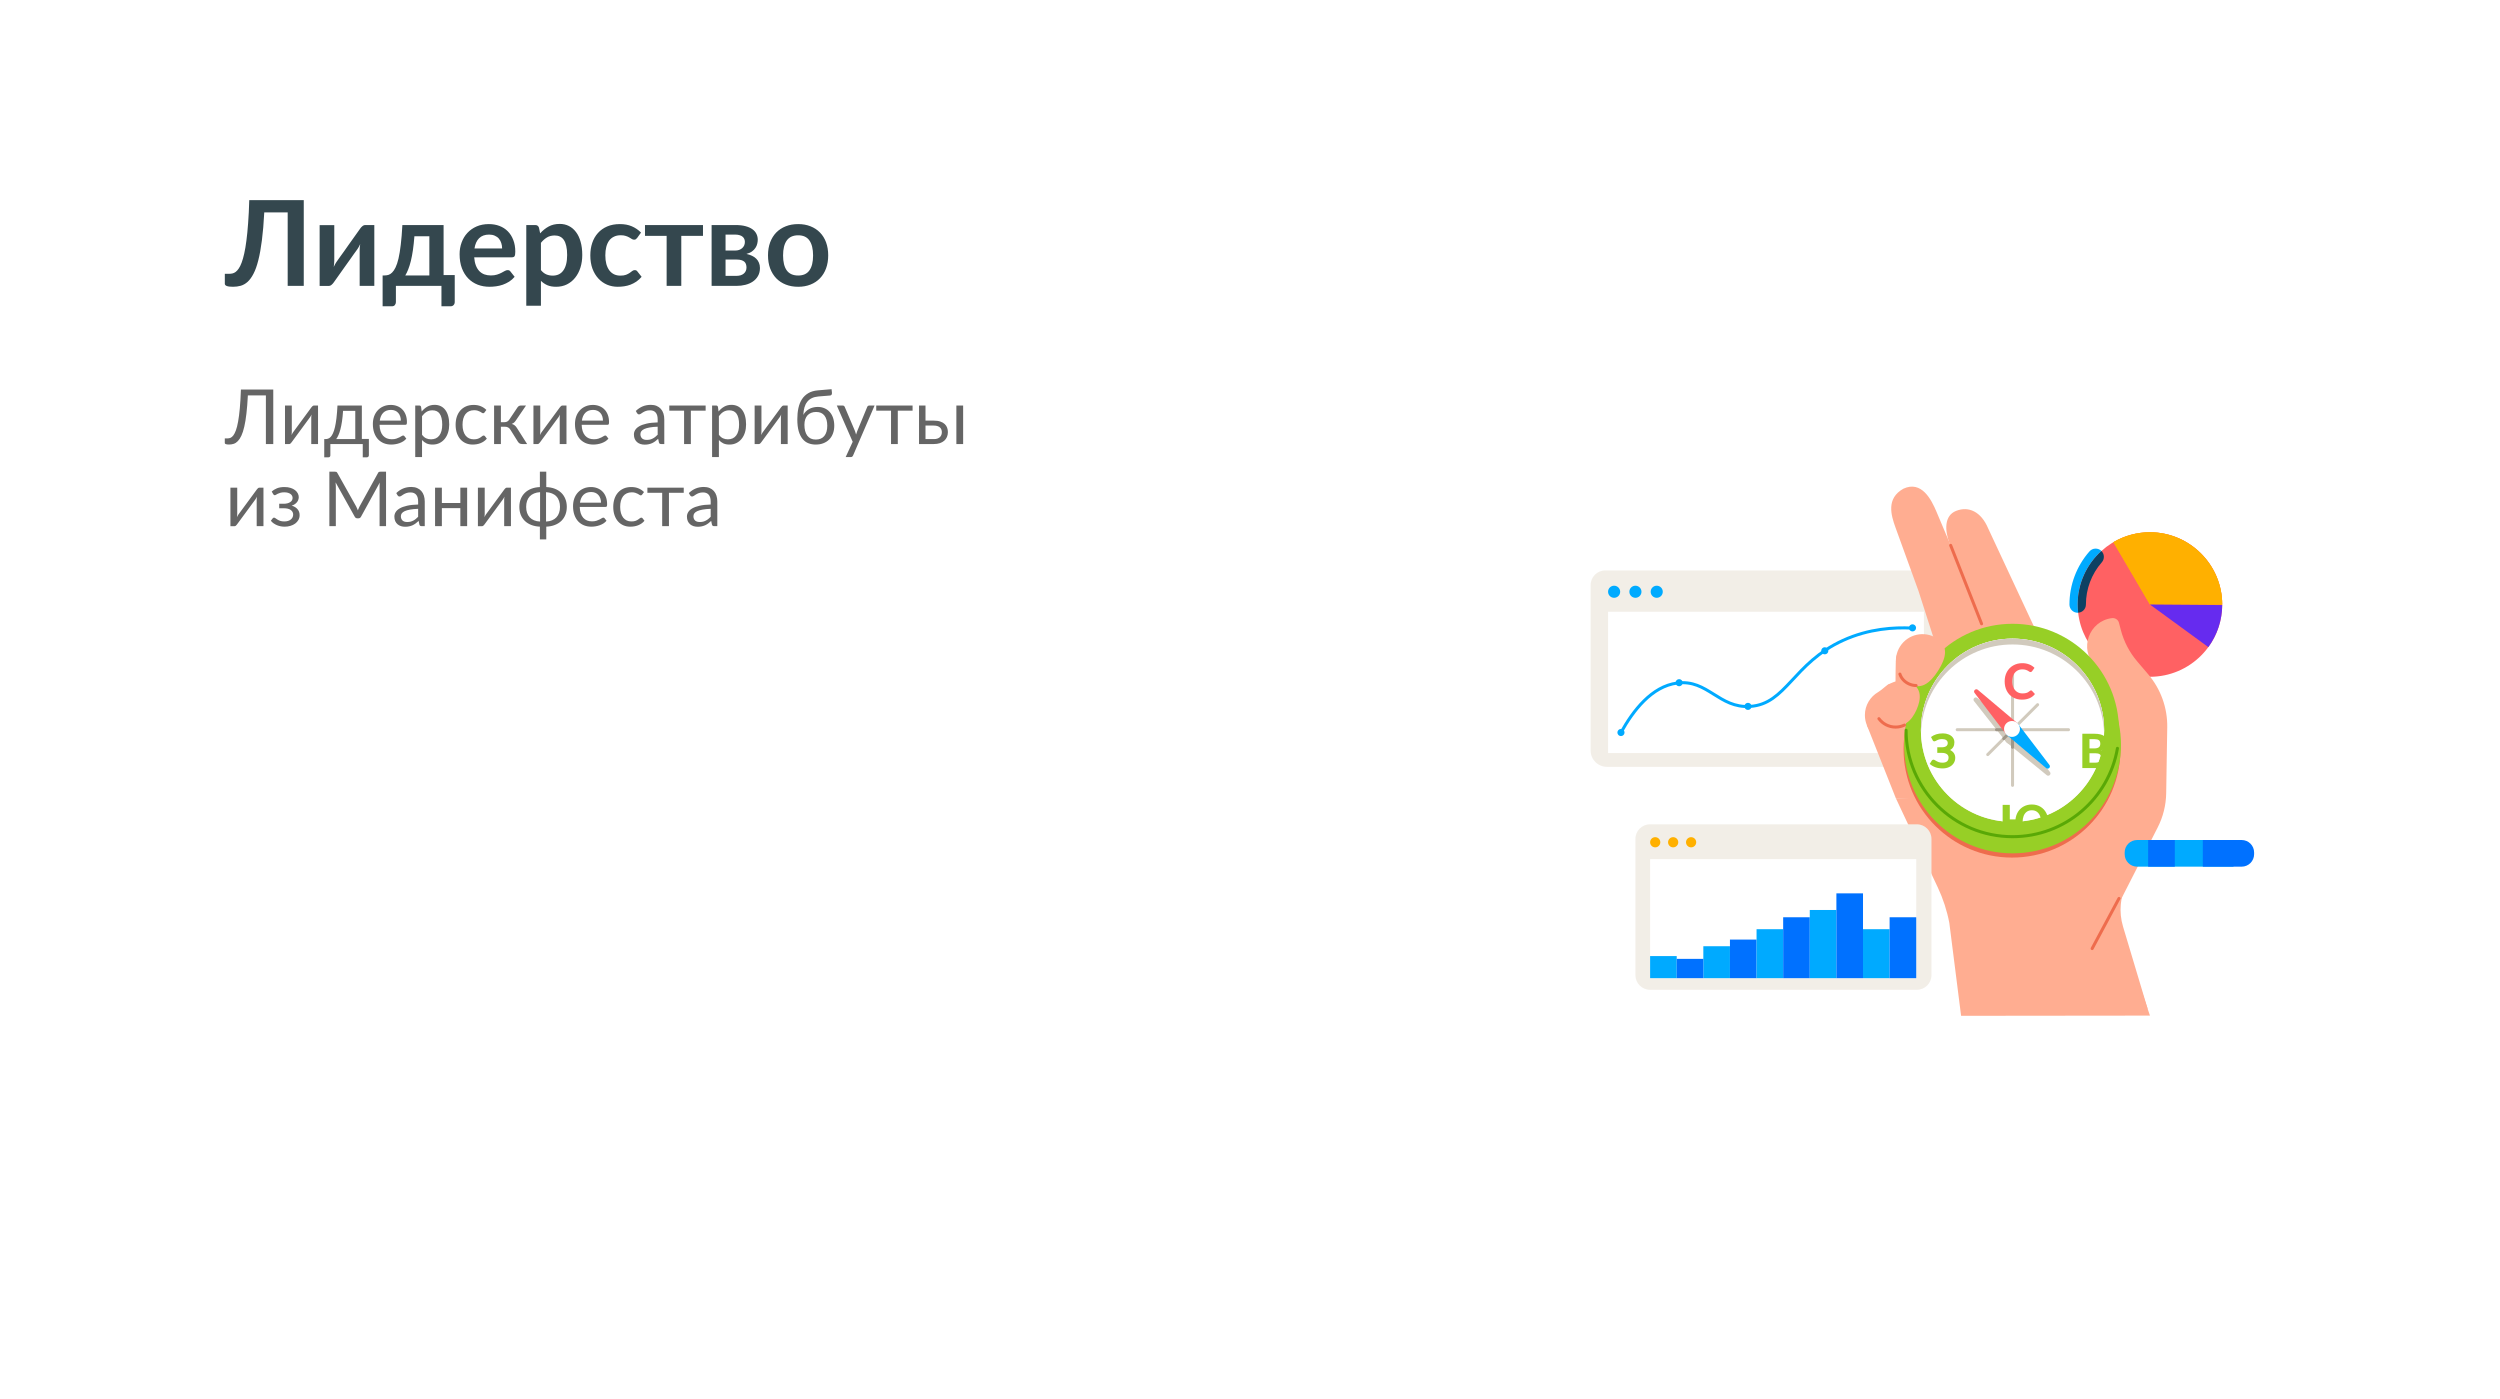 <?xml version="1.0" encoding="UTF-8"?> <svg xmlns="http://www.w3.org/2000/svg" width="822" height="460" viewBox="0 0 822 460" fill="none"> <g filter="url(#filter0_d_131_72)"> <rect x="30" y="25" width="740" height="378" rx="39" fill="white"></rect> </g> <path d="M99.876 94H94.592V69.84H86.889C86.707 73.376 86.448 76.437 86.109 79.024C85.784 81.598 85.388 83.795 84.92 85.615C84.465 87.422 83.939 88.891 83.341 90.022C82.755 91.153 82.112 92.037 81.41 92.674C80.708 93.298 79.954 93.727 79.148 93.961C78.342 94.182 77.497 94.293 76.613 94.293C75.677 94.293 74.995 94.208 74.566 94.039C74.136 93.87 73.922 93.623 73.922 93.298V90.022H75.424C75.761 90.022 76.1 89.983 76.438 89.905C76.788 89.827 77.133 89.665 77.471 89.418C77.822 89.157 78.16 88.787 78.485 88.306C78.823 87.825 79.141 87.181 79.441 86.376C79.752 85.556 80.038 84.555 80.299 83.373C80.572 82.189 80.812 80.766 81.02 79.102C81.241 77.438 81.43 75.514 81.585 73.33C81.754 71.133 81.878 68.624 81.956 65.803H99.876V94ZM123.075 73.993V94H118.258V82.32C118.258 82.02 118.271 81.695 118.297 81.344C118.336 80.981 118.382 80.617 118.434 80.252C118.174 80.85 117.888 81.377 117.576 81.832C117.55 81.858 117.42 82.04 117.186 82.378C116.952 82.703 116.646 83.126 116.269 83.645C115.905 84.165 115.489 84.757 115.021 85.42C114.553 86.07 114.079 86.733 113.598 87.409C112.467 89.008 111.186 90.815 109.756 92.83C109.574 93.103 109.334 93.37 109.035 93.629C108.749 93.889 108.417 94.019 108.04 94.019H105.096V74.013H109.912V85.693C109.912 85.992 109.893 86.323 109.854 86.688C109.828 87.038 109.789 87.396 109.737 87.76C110.023 87.123 110.309 86.597 110.595 86.18C110.608 86.154 110.731 85.979 110.965 85.654C111.199 85.329 111.498 84.906 111.862 84.386C112.239 83.867 112.662 83.281 113.13 82.632C113.598 81.969 114.072 81.293 114.553 80.603C115.684 79.004 116.971 77.198 118.414 75.183C118.596 74.897 118.837 74.63 119.136 74.383C119.435 74.123 119.773 73.993 120.15 73.993H123.075ZM141.171 90.568V77.678H136.257C136.127 79.356 135.965 80.87 135.77 82.222C135.575 83.561 135.347 84.757 135.087 85.81C134.827 86.863 134.541 87.779 134.229 88.559C133.93 89.34 133.605 90.009 133.254 90.568H141.171ZM149.517 90.431V99.265C149.517 99.707 149.387 100.058 149.127 100.318C148.88 100.578 148.555 100.708 148.152 100.708H145.149V94H130.173V99.343C130.173 99.681 130.063 99.993 129.842 100.279C129.634 100.565 129.302 100.708 128.847 100.708H125.805V90.568H126.371C126.826 90.568 127.268 90.51 127.697 90.392C128.126 90.263 128.535 90.002 128.925 89.612C129.328 89.222 129.705 88.663 130.056 87.936C130.42 87.195 130.745 86.213 131.031 84.991C131.317 83.756 131.564 82.242 131.772 80.448C131.993 78.653 132.169 76.502 132.299 73.993H145.851V90.431H149.517ZM165.098 81.695C165.098 81.072 165.007 80.487 164.825 79.941C164.656 79.382 164.396 78.894 164.045 78.478C163.694 78.062 163.245 77.737 162.699 77.503C162.166 77.256 161.542 77.132 160.827 77.132C159.436 77.132 158.338 77.529 157.532 78.322C156.739 79.115 156.232 80.24 156.011 81.695H165.098ZM155.913 84.601C155.991 85.628 156.173 86.519 156.459 87.272C156.745 88.013 157.122 88.631 157.59 89.125C158.058 89.606 158.611 89.97 159.248 90.217C159.898 90.451 160.613 90.568 161.393 90.568C162.173 90.568 162.842 90.477 163.401 90.295C163.973 90.113 164.467 89.912 164.883 89.691C165.312 89.469 165.683 89.268 165.995 89.086C166.32 88.904 166.632 88.813 166.931 88.813C167.334 88.813 167.633 88.963 167.828 89.261L169.212 91.016C168.679 91.641 168.081 92.167 167.418 92.596C166.755 93.012 166.06 93.35 165.332 93.61C164.617 93.857 163.882 94.032 163.128 94.136C162.387 94.24 161.666 94.293 160.964 94.293C159.573 94.293 158.279 94.065 157.083 93.61C155.887 93.142 154.847 92.46 153.963 91.562C153.079 90.653 152.384 89.534 151.877 88.209C151.37 86.87 151.116 85.323 151.116 83.567C151.116 82.203 151.337 80.922 151.779 79.726C152.221 78.517 152.852 77.471 153.671 76.587C154.503 75.689 155.51 74.981 156.693 74.461C157.889 73.941 159.235 73.681 160.73 73.681C161.991 73.681 163.154 73.882 164.22 74.285C165.286 74.689 166.203 75.28 166.97 76.06C167.737 76.827 168.335 77.776 168.764 78.907C169.206 80.025 169.427 81.305 169.427 82.749C169.427 83.477 169.349 83.971 169.193 84.231C169.037 84.478 168.738 84.601 168.296 84.601H155.913ZM177.858 88.813C178.404 89.476 178.995 89.944 179.632 90.217C180.282 90.49 180.984 90.626 181.738 90.626C182.466 90.626 183.123 90.49 183.708 90.217C184.293 89.944 184.787 89.528 185.19 88.969C185.606 88.41 185.924 87.708 186.145 86.863C186.366 86.005 186.477 84.998 186.477 83.841C186.477 82.671 186.379 81.683 186.184 80.876C186.002 80.058 185.736 79.394 185.385 78.888C185.034 78.38 184.605 78.01 184.098 77.776C183.604 77.542 183.038 77.425 182.401 77.425C181.4 77.425 180.549 77.639 179.847 78.069C179.145 78.484 178.482 79.076 177.858 79.843V88.813ZM177.604 76.723C178.423 75.8 179.353 75.052 180.393 74.481C181.433 73.909 182.655 73.623 184.059 73.623C185.151 73.623 186.145 73.85 187.042 74.305C187.952 74.76 188.732 75.423 189.382 76.294C190.045 77.152 190.552 78.218 190.903 79.492C191.267 80.753 191.449 82.203 191.449 83.841C191.449 85.335 191.248 86.72 190.845 87.994C190.442 89.268 189.863 90.373 189.109 91.309C188.368 92.245 187.465 92.98 186.399 93.513C185.346 94.032 184.163 94.293 182.85 94.293C181.732 94.293 180.776 94.124 179.983 93.785C179.19 93.434 178.482 92.954 177.858 92.343V100.533H173.041V73.993H175.986C176.61 73.993 177.019 74.285 177.214 74.871L177.604 76.723ZM209.502 78.225C209.359 78.406 209.216 78.549 209.073 78.653C208.943 78.757 208.748 78.809 208.488 78.809C208.241 78.809 208 78.738 207.766 78.595C207.532 78.439 207.253 78.27 206.928 78.088C206.603 77.893 206.213 77.724 205.758 77.581C205.316 77.425 204.763 77.347 204.1 77.347C203.255 77.347 202.514 77.503 201.877 77.815C201.24 78.114 200.707 78.549 200.278 79.121C199.862 79.694 199.55 80.389 199.342 81.208C199.134 82.014 199.03 82.93 199.03 83.957C199.03 85.023 199.141 85.972 199.362 86.805C199.596 87.636 199.927 88.338 200.356 88.91C200.785 89.469 201.305 89.898 201.916 90.198C202.527 90.484 203.216 90.626 203.983 90.626C204.75 90.626 205.368 90.535 205.836 90.353C206.317 90.159 206.72 89.951 207.045 89.73C207.37 89.496 207.649 89.287 207.883 89.106C208.13 88.91 208.403 88.813 208.702 88.813C209.092 88.813 209.385 88.963 209.58 89.261L210.964 91.016C210.431 91.641 209.853 92.167 209.229 92.596C208.605 93.012 207.955 93.35 207.279 93.61C206.616 93.857 205.927 94.032 205.212 94.136C204.51 94.24 203.808 94.293 203.106 94.293C201.871 94.293 200.707 94.065 199.615 93.61C198.523 93.142 197.568 92.466 196.749 91.582C195.93 90.698 195.28 89.619 194.799 88.345C194.331 87.058 194.097 85.596 194.097 83.957C194.097 82.489 194.305 81.13 194.721 79.882C195.15 78.621 195.774 77.535 196.593 76.626C197.412 75.703 198.426 74.981 199.635 74.461C200.844 73.941 202.235 73.681 203.808 73.681C205.303 73.681 206.609 73.921 207.727 74.403C208.858 74.883 209.872 75.573 210.769 76.469L209.502 78.225ZM231.143 77.561H224.006V94H219.19V77.561H212.072V73.993H231.143V77.561ZM242.149 90.704C243.163 90.704 243.963 90.457 244.548 89.963C245.146 89.469 245.445 88.793 245.445 87.936C245.445 87.572 245.393 87.234 245.289 86.921C245.198 86.597 245.029 86.317 244.782 86.083C244.535 85.849 244.197 85.667 243.768 85.537C243.352 85.407 242.819 85.342 242.169 85.342H238.561V90.704H242.149ZM238.561 77.132V82.378H241.72C242.188 82.378 242.617 82.313 243.007 82.183C243.397 82.04 243.735 81.845 244.021 81.598C244.307 81.338 244.528 81.039 244.684 80.701C244.84 80.35 244.918 79.966 244.918 79.55C244.918 79.251 244.866 78.959 244.762 78.673C244.658 78.374 244.483 78.114 244.236 77.893C243.989 77.659 243.657 77.477 243.241 77.347C242.838 77.204 242.331 77.132 241.72 77.132H238.561ZM241.857 73.993C243.118 73.993 244.203 74.117 245.113 74.364C246.036 74.611 246.797 74.948 247.395 75.377C247.993 75.806 248.435 76.32 248.721 76.918C249.007 77.503 249.15 78.14 249.15 78.829C249.15 79.258 249.091 79.707 248.974 80.174C248.87 80.629 248.675 81.072 248.389 81.501C248.116 81.93 247.739 82.32 247.258 82.671C246.777 83.022 246.166 83.294 245.425 83.49C246.088 83.632 246.693 83.834 247.239 84.094C247.785 84.341 248.253 84.659 248.643 85.049C249.033 85.427 249.332 85.875 249.54 86.395C249.761 86.902 249.871 87.474 249.871 88.111C249.871 89.125 249.657 90.002 249.228 90.743C248.812 91.484 248.246 92.096 247.531 92.576C246.829 93.058 246.01 93.415 245.074 93.649C244.151 93.883 243.183 94 242.169 94H233.979V73.993H241.857ZM262.446 73.681C263.928 73.681 265.273 73.921 266.482 74.403C267.704 74.883 268.744 75.566 269.602 76.45C270.473 77.334 271.143 78.413 271.611 79.687C272.079 80.961 272.313 82.385 272.313 83.957C272.313 85.543 272.079 86.974 271.611 88.248C271.143 89.522 270.473 90.607 269.602 91.504C268.744 92.401 267.704 93.09 266.482 93.571C265.273 94.052 263.928 94.293 262.446 94.293C260.951 94.293 259.592 94.052 258.37 93.571C257.148 93.09 256.102 92.401 255.231 91.504C254.373 90.607 253.703 89.522 253.222 88.248C252.754 86.974 252.52 85.543 252.52 83.957C252.52 82.385 252.754 80.961 253.222 79.687C253.703 78.413 254.373 77.334 255.231 76.45C256.102 75.566 257.148 74.883 258.37 74.403C259.592 73.921 260.951 73.681 262.446 73.681ZM262.446 90.588C264.11 90.588 265.338 90.028 266.131 88.91C266.937 87.793 267.34 86.154 267.34 83.996C267.34 81.838 266.937 80.194 266.131 79.063C265.338 77.932 264.11 77.367 262.446 77.367C260.756 77.367 259.501 77.939 258.682 79.082C257.876 80.213 257.473 81.852 257.473 83.996C257.473 86.141 257.876 87.779 258.682 88.91C259.501 90.028 260.756 90.588 262.446 90.588Z" fill="#34474E"></path> <path d="M89.85 146H87.425V130H81.5C81.383 132.3 81.225 134.296 81.025 135.987C80.833 137.679 80.596 139.125 80.312 140.325C80.037 141.525 79.721 142.504 79.362 143.262C79.013 144.012 78.625 144.604 78.2 145.037C77.783 145.471 77.333 145.767 76.85 145.925C76.367 146.083 75.854 146.163 75.312 146.163C74.862 146.163 74.517 146.121 74.275 146.038C74.033 145.962 73.912 145.846 73.912 145.687V144.15H74.787C75.121 144.15 75.45 144.087 75.775 143.962C76.1 143.829 76.412 143.567 76.713 143.175C77.013 142.783 77.296 142.225 77.562 141.5C77.829 140.775 78.071 139.817 78.287 138.625C78.504 137.433 78.692 135.979 78.85 134.262C79.008 132.537 79.129 130.479 79.213 128.087H89.85V146ZM104.569 133.337V146H102.344V137.4C102.344 137.233 102.353 137.054 102.369 136.862C102.386 136.671 102.407 136.479 102.432 136.287C102.357 136.454 102.282 136.608 102.207 136.75C102.132 136.892 102.053 137.021 101.969 137.137L95.857 145.45C95.765 145.583 95.648 145.712 95.507 145.837C95.374 145.954 95.224 146.013 95.057 146.013H93.707V133.35H95.944V141.95C95.944 142.108 95.936 142.283 95.919 142.475C95.903 142.658 95.882 142.846 95.857 143.037C95.932 142.879 96.007 142.733 96.082 142.6C96.157 142.458 96.232 142.329 96.307 142.212L102.419 133.9C102.511 133.767 102.628 133.642 102.769 133.525C102.911 133.4 103.065 133.337 103.232 133.337H104.569ZM116.812 144.375V135.087H112.799C112.716 136.387 112.599 137.537 112.449 138.537C112.299 139.537 112.124 140.417 111.924 141.175C111.733 141.925 111.516 142.562 111.274 143.087C111.041 143.612 110.795 144.042 110.537 144.375H116.812ZM121.287 144.312V149.675C121.287 149.892 121.224 150.058 121.099 150.175C120.983 150.3 120.828 150.363 120.637 150.363H119.274V146H108.624V149.725C108.624 149.883 108.574 150.029 108.474 150.163C108.383 150.296 108.228 150.363 108.012 150.363H106.612V144.375H107.024C107.316 144.375 107.603 144.325 107.887 144.225C108.178 144.125 108.458 143.937 108.724 143.662C108.991 143.379 109.241 142.983 109.474 142.475C109.716 141.967 109.933 141.304 110.124 140.487C110.316 139.671 110.483 138.679 110.624 137.512C110.766 136.337 110.878 134.946 110.962 133.337H118.974V144.312H121.287ZM131.796 138.287C131.796 137.771 131.721 137.3 131.571 136.875C131.429 136.442 131.217 136.071 130.934 135.762C130.659 135.446 130.321 135.204 129.921 135.037C129.521 134.862 129.067 134.775 128.559 134.775C127.492 134.775 126.646 135.087 126.021 135.712C125.404 136.329 125.021 137.187 124.871 138.287H131.796ZM133.596 144.225C133.321 144.558 132.992 144.85 132.609 145.1C132.225 145.342 131.813 145.542 131.371 145.7C130.938 145.858 130.488 145.975 130.021 146.05C129.554 146.133 129.092 146.175 128.634 146.175C127.759 146.175 126.95 146.029 126.209 145.737C125.475 145.437 124.838 145.004 124.296 144.438C123.763 143.862 123.346 143.154 123.046 142.312C122.746 141.471 122.596 140.504 122.596 139.412C122.596 138.529 122.729 137.704 122.996 136.937C123.271 136.171 123.663 135.508 124.171 134.95C124.679 134.383 125.3 133.942 126.034 133.625C126.767 133.3 127.592 133.137 128.509 133.137C129.267 133.137 129.967 133.267 130.609 133.525C131.259 133.775 131.817 134.142 132.284 134.625C132.759 135.1 133.129 135.692 133.396 136.4C133.663 137.1 133.796 137.9 133.796 138.8C133.796 139.15 133.759 139.383 133.684 139.5C133.609 139.617 133.467 139.675 133.259 139.675H124.796C124.821 140.475 124.929 141.171 125.121 141.762C125.321 142.354 125.596 142.85 125.946 143.25C126.296 143.642 126.713 143.937 127.196 144.137C127.679 144.329 128.221 144.425 128.821 144.425C129.379 144.425 129.859 144.362 130.259 144.237C130.667 144.104 131.017 143.962 131.309 143.812C131.6 143.662 131.842 143.525 132.034 143.4C132.234 143.267 132.404 143.2 132.546 143.2C132.729 143.2 132.871 143.271 132.971 143.412L133.596 144.225ZM138.767 142.95C139.175 143.5 139.621 143.887 140.104 144.112C140.587 144.337 141.129 144.45 141.729 144.45C142.912 144.45 143.821 144.029 144.454 143.187C145.087 142.346 145.404 141.146 145.404 139.587C145.404 138.762 145.329 138.054 145.179 137.462C145.037 136.871 144.829 136.387 144.554 136.012C144.279 135.629 143.942 135.35 143.542 135.175C143.142 135 142.687 134.912 142.179 134.912C141.454 134.912 140.817 135.079 140.267 135.412C139.725 135.746 139.225 136.217 138.767 136.825V142.95ZM138.654 135.3C139.187 134.642 139.804 134.112 140.504 133.712C141.204 133.312 142.004 133.112 142.904 133.112C143.637 133.112 144.3 133.254 144.892 133.537C145.483 133.812 145.987 134.225 146.404 134.775C146.821 135.317 147.142 135.992 147.367 136.8C147.592 137.608 147.704 138.537 147.704 139.587C147.704 140.521 147.579 141.392 147.329 142.2C147.079 143 146.717 143.696 146.242 144.287C145.775 144.871 145.2 145.333 144.517 145.675C143.842 146.008 143.079 146.175 142.229 146.175C141.454 146.175 140.787 146.046 140.229 145.787C139.679 145.521 139.192 145.154 138.767 144.687V150.288H136.529V133.337H137.867C138.183 133.337 138.379 133.492 138.454 133.8L138.654 135.3ZM159.331 135.587C159.264 135.679 159.198 135.75 159.131 135.8C159.064 135.85 158.973 135.875 158.856 135.875C158.731 135.875 158.593 135.825 158.443 135.725C158.293 135.617 158.106 135.5 157.881 135.375C157.664 135.25 157.393 135.137 157.068 135.037C156.752 134.929 156.36 134.875 155.893 134.875C155.268 134.875 154.718 134.987 154.243 135.212C153.768 135.429 153.368 135.746 153.043 136.162C152.727 136.579 152.485 137.083 152.318 137.675C152.16 138.267 152.081 138.929 152.081 139.662C152.081 140.429 152.168 141.112 152.343 141.712C152.518 142.304 152.764 142.804 153.081 143.212C153.406 143.612 153.793 143.921 154.243 144.137C154.702 144.346 155.214 144.45 155.781 144.45C156.323 144.45 156.768 144.387 157.118 144.262C157.468 144.129 157.756 143.983 157.981 143.825C158.214 143.667 158.406 143.525 158.556 143.4C158.714 143.267 158.868 143.2 159.018 143.2C159.202 143.2 159.343 143.271 159.443 143.412L160.068 144.225C159.793 144.567 159.481 144.858 159.131 145.1C158.781 145.342 158.402 145.546 157.993 145.712C157.593 145.871 157.173 145.987 156.731 146.063C156.289 146.138 155.839 146.175 155.381 146.175C154.589 146.175 153.852 146.029 153.168 145.737C152.493 145.446 151.906 145.025 151.406 144.475C150.906 143.917 150.514 143.233 150.231 142.425C149.948 141.617 149.806 140.696 149.806 139.662C149.806 138.721 149.935 137.85 150.193 137.05C150.46 136.25 150.843 135.562 151.343 134.987C151.852 134.404 152.473 133.95 153.206 133.625C153.948 133.3 154.798 133.137 155.756 133.137C156.648 133.137 157.431 133.283 158.106 133.575C158.789 133.858 159.393 134.262 159.918 134.787L159.331 135.587ZM170.144 133.962C170.261 133.779 170.415 133.629 170.607 133.512C170.799 133.396 171.003 133.337 171.219 133.337H172.957L169.669 138.162C169.469 138.471 169.261 138.725 169.044 138.925C168.828 139.117 168.561 139.267 168.244 139.375C168.644 139.483 168.982 139.654 169.257 139.887C169.532 140.112 169.778 140.404 169.994 140.762L173.319 146H171.769C171.369 146 171.061 145.933 170.844 145.8C170.628 145.667 170.44 145.475 170.282 145.225L167.819 141.287C167.428 140.637 166.84 140.312 166.057 140.312H164.694V146.013H162.457V133.337H164.694V138.812H165.894C166.561 138.812 167.082 138.529 167.457 137.962L170.144 133.962ZM186.259 133.337V146H184.034V137.4C184.034 137.233 184.042 137.054 184.059 136.862C184.075 136.671 184.096 136.479 184.121 136.287C184.046 136.454 183.971 136.608 183.896 136.75C183.821 136.892 183.742 137.021 183.659 137.137L177.546 145.45C177.455 145.583 177.338 145.712 177.196 145.837C177.063 145.954 176.913 146.013 176.746 146.013H175.396V133.35H177.634V141.95C177.634 142.108 177.625 142.283 177.609 142.475C177.592 142.658 177.571 142.846 177.546 143.037C177.621 142.879 177.696 142.733 177.771 142.6C177.846 142.458 177.921 142.329 177.996 142.212L184.109 133.9C184.2 133.767 184.317 133.642 184.459 133.525C184.6 133.4 184.755 133.337 184.921 133.337H186.259ZM198.251 138.287C198.251 137.771 198.176 137.3 198.026 136.875C197.885 136.442 197.672 136.071 197.389 135.762C197.114 135.446 196.776 135.204 196.376 135.037C195.976 134.862 195.522 134.775 195.014 134.775C193.947 134.775 193.101 135.087 192.476 135.712C191.86 136.329 191.476 137.187 191.326 138.287H198.251ZM200.051 144.225C199.776 144.558 199.447 144.85 199.064 145.1C198.68 145.342 198.268 145.542 197.826 145.7C197.393 145.858 196.943 145.975 196.476 146.05C196.01 146.133 195.547 146.175 195.089 146.175C194.214 146.175 193.405 146.029 192.664 145.737C191.93 145.437 191.293 145.004 190.751 144.438C190.218 143.862 189.801 143.154 189.501 142.312C189.201 141.471 189.051 140.504 189.051 139.412C189.051 138.529 189.185 137.704 189.451 136.937C189.726 136.171 190.118 135.508 190.626 134.95C191.135 134.383 191.755 133.942 192.489 133.625C193.222 133.3 194.047 133.137 194.964 133.137C195.722 133.137 196.422 133.267 197.064 133.525C197.714 133.775 198.272 134.142 198.739 134.625C199.214 135.1 199.585 135.692 199.851 136.4C200.118 137.1 200.251 137.9 200.251 138.8C200.251 139.15 200.214 139.383 200.139 139.5C200.064 139.617 199.922 139.675 199.714 139.675H191.251C191.276 140.475 191.385 141.171 191.576 141.762C191.776 142.354 192.051 142.85 192.401 143.25C192.751 143.642 193.168 143.937 193.651 144.137C194.135 144.329 194.676 144.425 195.276 144.425C195.835 144.425 196.314 144.362 196.714 144.237C197.122 144.104 197.472 143.962 197.764 143.812C198.055 143.662 198.297 143.525 198.489 143.4C198.689 143.267 198.86 143.2 199.001 143.2C199.185 143.2 199.326 143.271 199.426 143.412L200.051 144.225ZM216.243 140.3C215.218 140.333 214.343 140.417 213.618 140.55C212.901 140.675 212.314 140.842 211.856 141.05C211.406 141.258 211.076 141.504 210.868 141.787C210.668 142.071 210.568 142.387 210.568 142.737C210.568 143.071 210.622 143.358 210.731 143.6C210.839 143.842 210.985 144.042 211.168 144.2C211.36 144.35 211.581 144.462 211.831 144.537C212.089 144.604 212.364 144.637 212.656 144.637C213.047 144.637 213.406 144.6 213.731 144.525C214.056 144.442 214.36 144.325 214.643 144.175C214.935 144.025 215.21 143.846 215.468 143.637C215.735 143.429 215.993 143.192 216.243 142.925V140.3ZM209.056 135.125C209.756 134.45 210.51 133.946 211.318 133.612C212.126 133.279 213.022 133.112 214.006 133.112C214.714 133.112 215.343 133.229 215.893 133.462C216.443 133.696 216.906 134.021 217.281 134.437C217.656 134.854 217.939 135.358 218.131 135.95C218.322 136.542 218.418 137.192 218.418 137.9V146H217.431C217.214 146 217.047 145.967 216.931 145.9C216.814 145.825 216.722 145.683 216.656 145.475L216.406 144.275C216.072 144.583 215.747 144.858 215.431 145.1C215.114 145.333 214.781 145.533 214.431 145.7C214.081 145.858 213.706 145.979 213.306 146.063C212.914 146.154 212.476 146.2 211.993 146.2C211.501 146.2 211.039 146.133 210.606 146C210.172 145.858 209.793 145.65 209.468 145.375C209.151 145.1 208.897 144.754 208.706 144.337C208.522 143.912 208.431 143.412 208.431 142.837C208.431 142.337 208.568 141.858 208.843 141.4C209.118 140.933 209.564 140.521 210.181 140.162C210.797 139.804 211.601 139.512 212.593 139.287C213.585 139.054 214.801 138.921 216.243 138.887V137.9C216.243 136.917 216.031 136.175 215.606 135.675C215.181 135.167 214.56 134.912 213.743 134.912C213.193 134.912 212.731 134.983 212.356 135.125C211.989 135.258 211.668 135.412 211.393 135.587C211.126 135.754 210.893 135.908 210.693 136.05C210.501 136.183 210.31 136.25 210.118 136.25C209.968 136.25 209.839 136.212 209.731 136.137C209.622 136.054 209.531 135.954 209.456 135.837L209.056 135.125ZM232.015 135.037H227.153V146H224.928V135.037H220.065V133.337H232.015V135.037ZM236.374 142.95C236.782 143.5 237.228 143.887 237.712 144.112C238.195 144.337 238.737 144.45 239.337 144.45C240.52 144.45 241.428 144.029 242.062 143.187C242.695 142.346 243.012 141.146 243.012 139.587C243.012 138.762 242.937 138.054 242.787 137.462C242.645 136.871 242.437 136.387 242.162 136.012C241.887 135.629 241.549 135.35 241.149 135.175C240.749 135 240.295 134.912 239.787 134.912C239.062 134.912 238.424 135.079 237.874 135.412C237.332 135.746 236.832 136.217 236.374 136.825V142.95ZM236.262 135.3C236.795 134.642 237.412 134.112 238.112 133.712C238.812 133.312 239.612 133.112 240.512 133.112C241.245 133.112 241.907 133.254 242.499 133.537C243.091 133.812 243.595 134.225 244.012 134.775C244.428 135.317 244.749 135.992 244.974 136.8C245.199 137.608 245.312 138.537 245.312 139.587C245.312 140.521 245.187 141.392 244.937 142.2C244.687 143 244.324 143.696 243.849 144.287C243.382 144.871 242.807 145.333 242.124 145.675C241.449 146.008 240.687 146.175 239.837 146.175C239.062 146.175 238.395 146.046 237.837 145.787C237.287 145.521 236.799 145.154 236.374 144.687V150.288H234.137V133.337H235.474C235.791 133.337 235.987 133.492 236.062 133.8L236.262 135.3ZM258.988 133.337V146H256.763V137.4C256.763 137.233 256.772 137.054 256.788 136.862C256.805 136.671 256.826 136.479 256.851 136.287C256.776 136.454 256.701 136.608 256.626 136.75C256.551 136.892 256.472 137.021 256.388 137.137L250.276 145.45C250.184 145.583 250.067 145.712 249.926 145.837C249.792 145.954 249.642 146.013 249.476 146.013H248.126V133.35H250.363V141.95C250.363 142.108 250.355 142.283 250.338 142.475C250.322 142.658 250.301 142.846 250.276 143.037C250.351 142.879 250.426 142.733 250.501 142.6C250.576 142.458 250.651 142.329 250.726 142.212L256.838 133.9C256.93 133.767 257.047 133.642 257.188 133.525C257.33 133.4 257.484 133.337 257.651 133.337H258.988ZM268.218 144.525C269.468 144.525 270.41 144.129 271.043 143.337C271.685 142.537 272.006 141.421 272.006 139.987C272.006 138.562 271.697 137.45 271.081 136.65C270.472 135.85 269.556 135.45 268.331 135.45C267.739 135.45 267.206 135.546 266.731 135.737C266.256 135.921 265.851 136.192 265.518 136.55C265.193 136.908 264.939 137.35 264.756 137.875C264.581 138.4 264.493 139 264.493 139.675C264.493 140.433 264.572 141.112 264.731 141.712C264.889 142.312 265.122 142.821 265.431 143.237C265.747 143.654 266.135 143.975 266.593 144.2C267.06 144.417 267.601 144.525 268.218 144.525ZM269.081 130.362C268.231 130.437 267.501 130.625 266.893 130.925C266.293 131.225 265.793 131.633 265.393 132.15C264.993 132.658 264.693 133.271 264.493 133.987C264.293 134.704 264.176 135.512 264.143 136.412C264.343 136.012 264.601 135.654 264.918 135.337C265.235 135.012 265.597 134.737 266.006 134.512C266.414 134.279 266.856 134.104 267.331 133.987C267.814 133.862 268.326 133.8 268.868 133.8C269.71 133.8 270.464 133.95 271.131 134.25C271.806 134.542 272.376 134.958 272.843 135.5C273.318 136.042 273.681 136.696 273.931 137.462C274.181 138.221 274.306 139.062 274.306 139.987C274.306 140.929 274.16 141.783 273.868 142.55C273.585 143.308 273.176 143.958 272.643 144.5C272.11 145.033 271.468 145.446 270.718 145.737C269.976 146.029 269.143 146.175 268.218 146.175C267.368 146.175 266.572 146.033 265.831 145.75C265.089 145.467 264.447 145 263.906 144.35C263.364 143.7 262.935 142.846 262.618 141.787C262.31 140.721 262.156 139.408 262.156 137.85C262.156 136.517 262.276 135.292 262.518 134.175C262.76 133.058 263.147 132.087 263.681 131.262C264.222 130.437 264.918 129.775 265.768 129.275C266.626 128.767 267.668 128.458 268.893 128.35L273.418 127.962L273.543 129.112C273.568 129.371 273.531 129.587 273.431 129.762C273.331 129.937 273.151 130.033 272.893 130.05L269.081 130.362ZM287.566 133.337L280.504 149.738C280.429 149.904 280.333 150.038 280.216 150.138C280.108 150.238 279.937 150.288 279.704 150.288H278.054L280.366 145.262L275.141 133.337H277.066C277.258 133.337 277.408 133.387 277.516 133.487C277.633 133.579 277.712 133.683 277.754 133.8L281.141 141.775C281.275 142.125 281.387 142.492 281.479 142.875C281.596 142.483 281.721 142.112 281.854 141.762L285.141 133.8C285.191 133.667 285.275 133.558 285.391 133.475C285.516 133.383 285.654 133.337 285.804 133.337H287.566ZM300.057 135.037H295.195V146H292.97V135.037H288.107V133.337H300.057V135.037ZM307.041 144.375C307.491 144.375 307.879 144.321 308.204 144.212C308.537 144.096 308.812 143.937 309.029 143.737C309.245 143.529 309.408 143.287 309.516 143.012C309.624 142.737 309.679 142.437 309.679 142.112C309.679 141.812 309.633 141.533 309.541 141.275C309.449 141.008 309.295 140.775 309.079 140.575C308.87 140.375 308.595 140.217 308.254 140.1C307.912 139.983 307.495 139.925 307.004 139.925H304.304V144.375H307.041ZM307.004 138.3C307.879 138.3 308.612 138.404 309.204 138.612C309.804 138.821 310.283 139.1 310.641 139.45C311.008 139.8 311.27 140.204 311.429 140.662C311.587 141.121 311.666 141.596 311.666 142.087C311.666 142.654 311.566 143.179 311.366 143.662C311.166 144.137 310.87 144.55 310.479 144.9C310.087 145.242 309.604 145.512 309.029 145.712C308.454 145.904 307.791 146 307.041 146H302.179V133.337H304.304V138.3H307.004ZM316.679 133.337V146H314.454V133.337H316.679ZM86.625 160.337V173H84.4V164.4C84.4 164.233 84.408 164.054 84.425 163.862C84.442 163.671 84.463 163.479 84.487 163.287C84.412 163.454 84.338 163.608 84.263 163.75C84.188 163.892 84.108 164.021 84.025 164.137L77.912 172.45C77.821 172.583 77.704 172.712 77.562 172.837C77.429 172.954 77.279 173.013 77.112 173.013H75.763V160.35H78V168.95C78 169.108 77.992 169.283 77.975 169.475C77.958 169.658 77.938 169.846 77.912 170.037C77.987 169.879 78.062 169.733 78.138 169.6C78.213 169.458 78.287 169.329 78.362 169.212L84.475 160.9C84.567 160.767 84.683 160.642 84.825 160.525C84.967 160.4 85.121 160.337 85.287 160.337H86.625ZM89.342 161.637C89.817 161.187 90.392 160.825 91.067 160.55C91.751 160.275 92.572 160.137 93.53 160.137C94.296 160.137 94.972 160.233 95.555 160.425C96.138 160.608 96.626 160.854 97.017 161.162C97.417 161.471 97.717 161.825 97.917 162.225C98.126 162.617 98.23 163.025 98.23 163.45C98.23 163.7 98.188 163.962 98.105 164.237C98.03 164.512 97.901 164.775 97.717 165.025C97.534 165.275 97.296 165.508 97.005 165.725C96.713 165.942 96.351 166.117 95.917 166.25C96.726 166.492 97.359 166.879 97.817 167.412C98.284 167.946 98.517 168.6 98.517 169.375C98.517 169.958 98.384 170.487 98.117 170.962C97.851 171.429 97.492 171.829 97.042 172.162C96.592 172.487 96.067 172.737 95.467 172.912C94.876 173.088 94.255 173.175 93.605 173.175C93.197 173.175 92.78 173.138 92.355 173.063C91.938 172.987 91.53 172.871 91.13 172.712C90.73 172.546 90.351 172.342 89.992 172.1C89.642 171.858 89.33 171.567 89.055 171.225L89.68 170.412C89.78 170.271 89.921 170.2 90.105 170.2C90.255 170.2 90.413 170.267 90.58 170.4C90.755 170.525 90.967 170.667 91.217 170.825C91.467 170.983 91.772 171.129 92.13 171.262C92.496 171.387 92.942 171.45 93.467 171.45C93.926 171.45 94.334 171.396 94.692 171.287C95.059 171.171 95.367 171.012 95.617 170.812C95.867 170.612 96.059 170.375 96.192 170.1C96.326 169.825 96.392 169.525 96.392 169.2C96.392 168.575 96.13 168.071 95.605 167.687C95.088 167.304 94.301 167.112 93.242 167.112H91.805V165.637H93.242C93.701 165.637 94.113 165.592 94.48 165.5C94.847 165.4 95.159 165.267 95.417 165.1C95.676 164.933 95.871 164.733 96.005 164.5C96.138 164.258 96.205 164 96.205 163.725C96.205 163.475 96.147 163.237 96.03 163.012C95.921 162.787 95.751 162.592 95.517 162.425C95.292 162.258 95.009 162.125 94.667 162.025C94.326 161.925 93.926 161.875 93.467 161.875C92.967 161.875 92.542 161.925 92.192 162.025C91.851 162.125 91.559 162.233 91.317 162.35C91.084 162.467 90.892 162.575 90.742 162.675C90.592 162.775 90.463 162.825 90.355 162.825C90.246 162.825 90.155 162.804 90.08 162.762C90.013 162.721 89.938 162.633 89.855 162.5L89.342 161.637ZM126.932 155.087V173H124.807V159.837C124.807 159.662 124.811 159.475 124.819 159.275C124.836 159.075 124.853 158.871 124.869 158.662L118.719 169.862C118.528 170.237 118.236 170.425 117.844 170.425H117.494C117.103 170.425 116.811 170.237 116.619 169.862L110.344 158.612C110.394 159.054 110.419 159.462 110.419 159.837V173H108.294V155.087H110.082C110.299 155.087 110.465 155.108 110.582 155.15C110.699 155.192 110.811 155.308 110.919 155.5L117.107 166.525C117.207 166.725 117.303 166.933 117.394 167.15C117.494 167.367 117.586 167.587 117.669 167.812C117.753 167.587 117.84 167.367 117.932 167.15C118.024 166.925 118.124 166.712 118.232 166.512L124.307 155.5C124.407 155.308 124.515 155.192 124.632 155.15C124.757 155.108 124.928 155.087 125.144 155.087H126.932ZM137.483 167.3C136.458 167.333 135.583 167.417 134.858 167.55C134.142 167.675 133.554 167.842 133.096 168.05C132.646 168.258 132.317 168.504 132.108 168.787C131.908 169.071 131.808 169.387 131.808 169.737C131.808 170.071 131.863 170.358 131.971 170.6C132.079 170.842 132.225 171.042 132.408 171.2C132.6 171.35 132.821 171.462 133.071 171.537C133.329 171.604 133.604 171.637 133.896 171.637C134.288 171.637 134.646 171.6 134.971 171.525C135.296 171.442 135.6 171.325 135.883 171.175C136.175 171.025 136.45 170.846 136.708 170.637C136.975 170.429 137.233 170.192 137.483 169.925V167.3ZM130.296 162.125C130.996 161.45 131.75 160.946 132.558 160.612C133.367 160.279 134.263 160.112 135.246 160.112C135.954 160.112 136.583 160.229 137.133 160.462C137.683 160.696 138.146 161.021 138.521 161.437C138.896 161.854 139.179 162.358 139.371 162.95C139.563 163.542 139.658 164.192 139.658 164.9V173H138.671C138.454 173 138.288 172.967 138.171 172.9C138.054 172.825 137.963 172.683 137.896 172.475L137.646 171.275C137.313 171.583 136.988 171.858 136.671 172.1C136.354 172.333 136.021 172.533 135.671 172.7C135.321 172.858 134.946 172.979 134.546 173.063C134.154 173.154 133.717 173.2 133.233 173.2C132.742 173.2 132.279 173.133 131.846 173C131.413 172.858 131.033 172.65 130.708 172.375C130.392 172.1 130.138 171.754 129.946 171.337C129.763 170.912 129.671 170.412 129.671 169.837C129.671 169.337 129.808 168.858 130.083 168.4C130.358 167.933 130.804 167.521 131.421 167.162C132.038 166.804 132.842 166.512 133.833 166.287C134.825 166.054 136.042 165.921 137.483 165.887V164.9C137.483 163.917 137.271 163.175 136.846 162.675C136.421 162.167 135.8 161.912 134.983 161.912C134.433 161.912 133.971 161.983 133.596 162.125C133.229 162.258 132.908 162.412 132.633 162.587C132.367 162.754 132.133 162.908 131.933 163.05C131.742 163.183 131.55 163.25 131.358 163.25C131.208 163.25 131.079 163.212 130.971 163.137C130.863 163.054 130.771 162.954 130.696 162.837L130.296 162.125ZM153.598 160.337V173H151.36V167.075H145.285V173H143.048V160.337H145.285V165.387H151.36V160.337H153.598ZM167.997 160.337V173H165.772V164.4C165.772 164.233 165.78 164.054 165.797 163.862C165.814 163.671 165.835 163.479 165.86 163.287C165.785 163.454 165.71 163.608 165.635 163.75C165.56 163.892 165.48 164.021 165.397 164.137L159.285 172.45C159.193 172.583 159.076 172.712 158.935 172.837C158.801 172.954 158.651 173.013 158.485 173.013H157.135V160.35H159.372V168.95C159.372 169.108 159.364 169.283 159.347 169.475C159.33 169.658 159.31 169.846 159.285 170.037C159.36 169.879 159.435 169.733 159.51 169.6C159.585 169.458 159.66 169.329 159.735 169.212L165.847 160.9C165.939 160.767 166.055 160.642 166.197 160.525C166.339 160.4 166.493 160.337 166.66 160.337H167.997ZM179.552 171.487C180.294 171.454 180.948 171.317 181.514 171.075C182.089 170.833 182.569 170.508 182.952 170.1C183.344 169.683 183.635 169.187 183.827 168.612C184.027 168.037 184.127 167.392 184.127 166.675C184.127 165.95 184.027 165.3 183.827 164.725C183.635 164.142 183.344 163.642 182.952 163.225C182.569 162.808 182.089 162.483 181.514 162.25C180.948 162.008 180.289 161.867 179.539 161.825V171.375L179.552 171.487ZM177.577 161.825C176.827 161.867 176.169 162.008 175.602 162.25C175.035 162.483 174.556 162.808 174.164 163.225C173.781 163.642 173.489 164.142 173.289 164.725C173.098 165.308 173.002 165.958 173.002 166.675C173.002 167.392 173.098 168.037 173.289 168.612C173.489 169.187 173.781 169.683 174.164 170.1C174.548 170.508 175.023 170.833 175.589 171.075C176.164 171.317 176.823 171.454 177.564 171.487L177.577 171.412V161.825ZM179.614 160.15C180.656 160.192 181.594 160.375 182.427 160.7C183.26 161.025 183.969 161.471 184.552 162.037C185.135 162.604 185.581 163.279 185.889 164.062C186.206 164.837 186.364 165.704 186.364 166.662C186.364 167.621 186.206 168.492 185.889 169.275C185.581 170.05 185.135 170.721 184.552 171.287C183.969 171.846 183.26 172.287 182.427 172.612C181.594 172.937 180.656 173.121 179.614 173.163V177.363H177.514V173.163C176.473 173.121 175.535 172.937 174.702 172.612C173.869 172.287 173.16 171.846 172.577 171.287C171.994 170.721 171.544 170.05 171.227 169.275C170.919 168.492 170.764 167.621 170.764 166.662C170.764 165.704 170.919 164.837 171.227 164.062C171.544 163.279 171.994 162.604 172.577 162.037C173.16 161.471 173.869 161.025 174.702 160.7C175.535 160.375 176.473 160.192 177.514 160.15V155.087H179.614V160.15ZM197.616 165.287C197.616 164.771 197.541 164.3 197.391 163.875C197.25 163.442 197.037 163.071 196.754 162.762C196.479 162.446 196.141 162.204 195.741 162.037C195.341 161.862 194.887 161.775 194.379 161.775C193.312 161.775 192.466 162.087 191.841 162.712C191.225 163.329 190.841 164.187 190.691 165.287H197.616ZM199.416 171.225C199.141 171.558 198.812 171.85 198.429 172.1C198.046 172.342 197.633 172.542 197.191 172.7C196.758 172.858 196.308 172.975 195.841 173.05C195.375 173.133 194.912 173.175 194.454 173.175C193.579 173.175 192.771 173.029 192.029 172.737C191.296 172.437 190.658 172.004 190.116 171.438C189.583 170.862 189.166 170.154 188.866 169.312C188.566 168.471 188.416 167.504 188.416 166.412C188.416 165.529 188.55 164.704 188.816 163.937C189.091 163.171 189.483 162.508 189.991 161.95C190.5 161.383 191.121 160.942 191.854 160.625C192.587 160.3 193.412 160.137 194.329 160.137C195.087 160.137 195.787 160.267 196.429 160.525C197.079 160.775 197.637 161.142 198.104 161.625C198.579 162.1 198.95 162.692 199.216 163.4C199.483 164.1 199.616 164.9 199.616 165.8C199.616 166.15 199.579 166.383 199.504 166.5C199.429 166.617 199.287 166.675 199.079 166.675H190.616C190.641 167.475 190.75 168.171 190.941 168.762C191.141 169.354 191.416 169.85 191.766 170.25C192.116 170.642 192.533 170.937 193.016 171.137C193.5 171.329 194.041 171.425 194.641 171.425C195.2 171.425 195.679 171.362 196.079 171.237C196.487 171.104 196.837 170.962 197.129 170.812C197.421 170.662 197.662 170.525 197.854 170.4C198.054 170.267 198.225 170.2 198.366 170.2C198.55 170.2 198.691 170.271 198.791 170.412L199.416 171.225ZM211.162 162.587C211.095 162.679 211.029 162.75 210.962 162.8C210.895 162.85 210.804 162.875 210.687 162.875C210.562 162.875 210.424 162.825 210.274 162.725C210.124 162.617 209.937 162.5 209.712 162.375C209.495 162.25 209.224 162.137 208.899 162.037C208.583 161.929 208.191 161.875 207.724 161.875C207.099 161.875 206.549 161.987 206.074 162.212C205.599 162.429 205.199 162.746 204.874 163.162C204.558 163.579 204.316 164.083 204.149 164.675C203.991 165.267 203.912 165.929 203.912 166.662C203.912 167.429 203.999 168.112 204.174 168.712C204.349 169.304 204.595 169.804 204.912 170.212C205.237 170.612 205.624 170.921 206.074 171.137C206.533 171.346 207.045 171.45 207.612 171.45C208.154 171.45 208.599 171.387 208.949 171.262C209.299 171.129 209.587 170.983 209.812 170.825C210.045 170.667 210.237 170.525 210.387 170.4C210.545 170.267 210.699 170.2 210.849 170.2C211.033 170.2 211.174 170.271 211.274 170.412L211.899 171.225C211.624 171.567 211.312 171.858 210.962 172.1C210.612 172.342 210.233 172.546 209.824 172.712C209.424 172.871 209.004 172.987 208.562 173.063C208.12 173.138 207.67 173.175 207.212 173.175C206.42 173.175 205.683 173.029 204.999 172.737C204.324 172.446 203.737 172.025 203.237 171.475C202.737 170.917 202.345 170.233 202.062 169.425C201.779 168.617 201.637 167.696 201.637 166.662C201.637 165.721 201.766 164.85 202.024 164.05C202.291 163.25 202.674 162.562 203.174 161.987C203.683 161.404 204.304 160.95 205.037 160.625C205.779 160.3 206.629 160.137 207.587 160.137C208.479 160.137 209.262 160.283 209.937 160.575C210.62 160.858 211.224 161.262 211.749 161.787L211.162 162.587ZM224.813 162.037H219.95V173H217.725V162.037H212.863V160.337H224.813V162.037ZM233.675 167.3C232.65 167.333 231.775 167.417 231.05 167.55C230.333 167.675 229.746 167.842 229.287 168.05C228.837 168.258 228.508 168.504 228.3 168.787C228.1 169.071 228 169.387 228 169.737C228 170.071 228.054 170.358 228.162 170.6C228.271 170.842 228.416 171.042 228.6 171.2C228.791 171.35 229.012 171.462 229.262 171.537C229.521 171.604 229.796 171.637 230.087 171.637C230.479 171.637 230.837 171.6 231.162 171.525C231.487 171.442 231.791 171.325 232.075 171.175C232.366 171.025 232.641 170.846 232.9 170.637C233.166 170.429 233.425 170.192 233.675 169.925V167.3ZM226.487 162.125C227.187 161.45 227.941 160.946 228.75 160.612C229.558 160.279 230.454 160.112 231.437 160.112C232.146 160.112 232.775 160.229 233.325 160.462C233.875 160.696 234.337 161.021 234.712 161.437C235.087 161.854 235.371 162.358 235.562 162.95C235.754 163.542 235.85 164.192 235.85 164.9V173H234.862C234.646 173 234.479 172.967 234.362 172.9C234.246 172.825 234.154 172.683 234.087 172.475L233.837 171.275C233.504 171.583 233.179 171.858 232.862 172.1C232.546 172.333 232.212 172.533 231.862 172.7C231.512 172.858 231.137 172.979 230.737 173.063C230.346 173.154 229.908 173.2 229.425 173.2C228.933 173.2 228.471 173.133 228.037 173C227.604 172.858 227.225 172.65 226.9 172.375C226.583 172.1 226.329 171.754 226.137 171.337C225.954 170.912 225.862 170.412 225.862 169.837C225.862 169.337 226 168.858 226.275 168.4C226.55 167.933 226.996 167.521 227.612 167.162C228.229 166.804 229.033 166.512 230.025 166.287C231.016 166.054 232.233 165.921 233.675 165.887V164.9C233.675 163.917 233.462 163.175 233.037 162.675C232.612 162.167 231.991 161.912 231.175 161.912C230.625 161.912 230.162 161.983 229.787 162.125C229.421 162.258 229.1 162.412 228.825 162.587C228.558 162.754 228.325 162.908 228.125 163.05C227.933 163.183 227.741 163.25 227.55 163.25C227.4 163.25 227.271 163.212 227.162 163.137C227.054 163.054 226.962 162.954 226.887 162.837L226.487 162.125Z" fill="#656565"></path> <path d="M730.664 198.767C730.664 211.89 720.023 222.527 706.904 222.527C694.691 222.527 684.635 213.319 683.296 201.465C683.192 200.579 683.143 199.678 683.143 198.767C683.143 191.789 686.152 185.515 690.944 181.167C695.159 177.34 700.763 175.006 706.904 175.006C720.023 175.006 730.664 185.648 730.664 198.767Z" fill="#FF6163"></path> <path d="M706.902 198.769L694.884 178.271C698.528 176.135 702.677 175.008 706.902 175.008C719.936 175.008 730.662 185.734 730.662 198.768H706.902V198.769Z" fill="#FFB000"></path> <path d="M706.902 198.769L694.884 178.271C698.528 176.135 702.677 175.008 706.902 175.008C719.936 175.008 730.662 185.734 730.662 198.768H706.902V198.769Z" fill="#FFB000"></path> <path d="M706.902 198.769L730.661 198.952C730.642 201.423 730.238 203.874 729.464 206.22C728.689 208.566 727.554 210.776 726.098 212.772L706.902 198.769Z" fill="#662BEF"></path> <path d="M633.721 187.564H527.804C525.151 187.564 523 189.715 523 192.368V246.773C523 249.736 525.402 252.137 528.364 252.137H633.721C636.374 252.137 638.524 249.987 638.524 247.333V192.368C638.524 189.715 636.374 187.564 633.721 187.564Z" fill="#F2EEE7"></path> <path d="M632.579 201.146H528.732V247.603H632.579V201.146Z" fill="white"></path> <path d="M530.722 196.56C531.821 196.56 532.712 195.669 532.712 194.57C532.712 193.471 531.821 192.58 530.722 192.58C529.623 192.58 528.732 193.471 528.732 194.57C528.732 195.669 529.623 196.56 530.722 196.56Z" fill="#00AAFF"></path> <path d="M537.727 196.56C538.826 196.56 539.717 195.669 539.717 194.57C539.717 193.471 538.826 192.58 537.727 192.58C536.628 192.58 535.737 193.471 535.737 194.57C535.737 195.669 536.628 196.56 537.727 196.56Z" fill="#00AAFF"></path> <path d="M544.731 196.56C545.83 196.56 546.721 195.669 546.721 194.57C546.721 193.471 545.83 192.58 544.731 192.58C543.632 192.58 542.741 193.471 542.741 194.57C542.741 195.669 543.632 196.56 544.731 196.56Z" fill="#00AAFF"></path> <path d="M532.973 240.852C536.962 233.677 543.043 225.665 551.501 224.584C561.505 223.305 565.191 232.953 575.453 232.266C587.322 231.472 589.526 218.084 605.957 210.575C614.582 206.633 622.909 206.238 628.552 206.508" stroke="#00AAFF" stroke-miterlimit="10" stroke-linecap="round" stroke-linejoin="round"></path> <path d="M532.973 242.026C533.621 242.026 534.147 241.501 534.147 240.852C534.147 240.204 533.621 239.679 532.973 239.679C532.325 239.679 531.799 240.204 531.799 240.852C531.799 241.501 532.325 242.026 532.973 242.026Z" fill="#00AAFF"></path> <path d="M552.098 225.646C552.746 225.646 553.272 225.121 553.272 224.473C553.272 223.824 552.746 223.299 552.098 223.299C551.45 223.299 550.925 223.824 550.925 224.473C550.925 225.121 551.45 225.646 552.098 225.646Z" fill="#00AAFF"></path> <path d="M574.735 233.431C575.383 233.431 575.909 232.906 575.909 232.258C575.909 231.61 575.383 231.084 574.735 231.084C574.087 231.084 573.562 231.61 573.562 232.258C573.562 232.906 574.087 233.431 574.735 233.431Z" fill="#00AAFF"></path> <path d="M599.993 215.152C600.641 215.152 601.166 214.626 601.166 213.978C601.166 213.33 600.641 212.805 599.993 212.805C599.345 212.805 598.819 213.33 598.819 213.978C598.819 214.626 599.345 215.152 599.993 215.152Z" fill="#00AAFF"></path> <path d="M628.83 207.614C629.478 207.614 630.003 207.089 630.003 206.44C630.003 205.792 629.478 205.267 628.83 205.267C628.181 205.267 627.656 205.792 627.656 206.44C627.656 207.089 628.181 207.614 628.83 207.614Z" fill="#00AAFF"></path> <path d="M646.092 225.571C646.092 231.882 640.976 236.998 634.665 236.998C628.354 236.998 623.238 231.882 623.238 225.571C623.238 224.782 623.266 217.128 623.419 216.384C624.484 211.176 629.143 214.143 634.665 214.143C640.976 214.144 646.092 219.26 646.092 225.571Z" fill="#FFAD91"></path> <path d="M623.359 262.474L613.82 238.427L634.034 231.703L653.173 264.074L623.359 262.474Z" fill="#FFAD91"></path> <path d="M675.852 241.243L672.817 242.433C668.637 244.072 663.927 241.942 662.397 237.72L640.947 178.533C639.472 174.463 639.168 169.544 643.198 167.965C647.228 166.385 651.36 168.133 653.721 173.766L680.294 230.704C682.04 234.841 680.033 239.604 675.852 241.243Z" fill="#FFAD91"></path> <path d="M656.756 236.794L653.721 237.984C649.54 239.623 644.831 237.492 643.301 233.271L630.81 194.341L623.238 173.448C621.763 169.378 620.126 163.873 625.846 160.679C632.611 156.901 625.846 160.679 625.846 160.679C631.831 157.913 635.03 164.27 636.714 168.258L661.198 226.255C662.944 230.393 660.937 235.156 656.756 236.794Z" fill="#FFAD91"></path> <path d="M630.672 235.129C630.672 239.96 626.755 243.877 621.924 243.877C617.093 243.877 613.176 239.961 613.176 235.129C613.176 231.892 614.933 229.066 617.546 227.553C618.834 226.807 620.588 224.973 621.225 224.859C625.979 224 630.672 230.297 630.672 235.129Z" fill="#FFAD91"></path> <path d="M693.753 302.847L709.458 272.046C711.228 268.573 712.181 264.741 712.243 260.844L712.591 239.133C712.692 232.755 710.465 226.559 706.325 221.706L702.742 217.505C700.166 214.485 698.31 210.92 697.313 207.079L696.721 204.796C696.455 203.773 695.473 203.106 694.425 203.237C686.832 204.181 683.538 213.387 688.838 218.905C691.046 221.204 693.433 223.943 694.028 231.323L694.033 231.412C693.592 233.328 671.093 286.344 671.093 286.344L693.753 302.847Z" fill="#FFAD91"></path> <path d="M637.155 291.803L623.359 262.475H699.816L696.612 303.422L706.902 333.931L644.808 334L640.943 303.492C640.179 299.451 638.906 295.524 637.155 291.803Z" fill="#FFAD91"></path> <path d="M661.543 281.975C681.237 281.975 697.202 266.01 697.202 246.317C697.202 226.623 681.237 210.658 661.543 210.658C641.85 210.658 625.885 226.623 625.885 246.317C625.885 266.01 641.85 281.975 661.543 281.975Z" fill="#EE6C4D"></path> <path d="M661.721 280.578C681.414 280.578 697.379 264.613 697.379 244.919C697.379 225.226 681.414 209.261 661.721 209.261C642.027 209.261 626.062 225.226 626.062 244.919C626.062 264.613 642.027 280.578 661.721 280.578Z" fill="#97CF26"></path> <path d="M661.721 275.102C681.051 275.102 696.721 259.431 696.721 240.101C696.721 220.771 681.051 205.1 661.721 205.1C642.39 205.1 626.72 220.771 626.72 240.101C626.72 259.431 642.39 275.102 661.721 275.102Z" fill="#97CF26"></path> <path d="M661.721 270.224C678.357 270.224 691.844 256.737 691.844 240.101C691.844 223.464 678.357 209.978 661.721 209.978C645.084 209.978 631.598 223.464 631.598 240.101C631.598 256.737 645.084 270.224 661.721 270.224Z" fill="#EAE5DB"></path> <path d="M661.721 270.224C678.357 270.224 691.844 256.737 691.844 240.101C691.844 223.464 678.357 209.978 661.721 209.978C645.084 209.978 631.598 223.464 631.598 240.101C631.598 256.737 645.084 270.224 661.721 270.224Z" fill="white"></path> <path d="M701.423 286.189L699.36 290.235C697.085 294.697 696.617 299.864 698.054 304.662L706.152 331.706L692.431 327.784L685.481 303.422L701.423 286.189Z" fill="#FFAD91"></path> <path d="M630.138 233.411C628.48 237.119 625.848 239.548 622.141 237.89C618.433 236.233 616.771 231.883 618.429 228.176C620.087 224.468 624.436 222.807 628.144 224.464C631.851 226.122 631.795 229.704 630.138 233.411Z" fill="#FFAD91"></path> <path d="M637.257 220.517C634.668 224.586 631.488 227.196 627.419 224.606C623.351 222.016 622.152 216.619 624.742 212.55C627.332 208.481 632.73 207.283 636.798 209.873C640.867 212.463 639.847 216.449 637.257 220.517Z" fill="#FFAD91"></path> <path d="M626.198 238.404C625.311 238.827 624.317 239.065 623.267 239.065C621.021 239.065 619.028 237.978 617.787 236.301" stroke="#EE6C4D" stroke-miterlimit="10" stroke-linecap="round" stroke-linejoin="round"></path> <path d="M630.009 225.403C629.282 225.395 628.528 225.243 627.797 224.931C626.231 224.264 625.122 223.016 624.688 221.636" stroke="#EE6C4D" stroke-miterlimit="10" stroke-linecap="round" stroke-linejoin="round"></path> <path d="M641.381 179.315L651.546 205.1" stroke="#EE6C4D" stroke-miterlimit="10" stroke-linecap="round" stroke-linejoin="round"></path> <path d="M649.056 230.528L659.689 244.033L663.398 240.336L650.118 229.486C649.425 228.92 648.503 229.826 649.056 230.528Z" fill="#D1CABD"></path> <path d="M674.031 253.84L663.398 240.336L659.689 244.033L672.97 254.882C673.662 255.448 674.584 254.543 674.031 253.84Z" fill="#D1CABD"></path> <path d="M661.543 244.803C662.989 244.803 664.162 243.631 664.162 242.185C664.162 240.738 662.989 239.566 661.543 239.566C660.097 239.566 658.925 240.738 658.925 242.185C658.925 243.631 660.097 244.803 661.543 244.803Z" fill="#D1CABD"></path> <path d="M661.721 258.224V221.628" stroke="#D1CABD" stroke-miterlimit="10" stroke-linecap="round"></path> <path d="M661.721 245.693V237.683" stroke="#A09788" stroke-miterlimit="10" stroke-linecap="round"></path> <path d="M680.126 239.926H643.531" stroke="#D1CABD" stroke-miterlimit="10" stroke-linecap="round"></path> <path d="M661.332 239.926H656.455" stroke="#A09788" stroke-miterlimit="10" stroke-linecap="round"></path> <path d="M653.567 248.101L669.965 231.703" stroke="#D1CABD" stroke-miterlimit="10" stroke-linecap="round"></path> <path d="M658.839 242.829L662.877 238.791" stroke="#A09788" stroke-miterlimit="10" stroke-linecap="round"></path> <path d="M670.014 248.15L653.615 231.751" stroke="#EAE5DB" stroke-miterlimit="10" stroke-linecap="round"></path> <path d="M664.816 230.04C663.673 230.04 662.673 229.784 661.816 229.272C660.959 228.76 660.296 228.051 659.827 227.145C659.363 226.234 659.132 225.2 659.132 224.041C659.132 222.887 659.374 221.858 659.859 220.952C660.35 220.041 661.037 219.329 661.921 218.817C662.805 218.305 663.816 218.049 664.953 218.049C665.772 218.049 666.541 218.192 667.258 218.478C667.894 218.731 668.457 219.103 668.947 219.594L668.131 220.709C668.007 220.887 667.842 220.976 667.638 220.976C667.514 220.976 667.384 220.93 667.249 220.839C666.851 220.564 666.479 220.37 666.134 220.257C665.794 220.143 665.398 220.087 664.945 220.087C664.25 220.087 663.651 220.257 663.15 220.596C662.649 220.93 662.266 221.397 662.002 221.995C661.743 222.588 661.614 223.27 661.614 224.041C661.614 224.795 661.749 225.472 662.018 226.07C662.293 226.668 662.684 227.14 663.191 227.485C663.697 227.825 664.29 227.994 664.969 227.994C665.417 227.994 665.791 227.957 666.093 227.881C666.395 227.806 666.63 227.719 666.797 227.622C666.964 227.525 667.131 227.407 667.298 227.267C667.417 227.17 667.508 227.102 667.573 227.065C667.638 227.027 667.71 227.008 667.791 227.008C667.931 227.008 668.044 227.056 668.131 227.154L669.093 228.197C668.128 229.426 666.702 230.04 664.816 230.04Z" fill="#FF6163"></path> <path d="M638.735 252.657C637.879 252.657 637.09 252.53 636.369 252.276C635.648 252.017 635.023 251.648 634.494 251.171L635.187 250.066C635.244 249.978 635.316 249.908 635.405 249.856C635.498 249.804 635.599 249.778 635.708 249.778C635.853 249.778 636.009 249.83 636.175 249.934C636.647 250.235 637.065 250.45 637.428 250.58C637.791 250.709 638.198 250.774 638.649 250.774C640.008 250.774 640.688 250.206 640.688 249.07C640.688 248.578 640.491 248.201 640.096 247.942C639.702 247.683 639.202 247.553 638.595 247.553H636.976V245.709H638.416C639.064 245.709 639.559 245.59 639.902 245.351C640.244 245.113 640.415 244.765 640.415 244.309C640.415 243.899 640.252 243.58 639.925 243.352C639.604 243.123 639.137 243.009 638.525 243.009C638.141 243.009 637.793 243.058 637.482 243.157C637.171 243.256 636.81 243.419 636.401 243.647C636.25 243.725 636.12 243.764 636.012 243.764C635.887 243.764 635.783 243.738 635.7 243.686C635.623 243.634 635.552 243.549 635.49 243.429L634.914 242.332C635.397 241.959 635.957 241.666 636.595 241.453C637.233 241.24 637.985 241.134 638.851 241.134C639.536 241.134 640.164 241.253 640.734 241.492C641.305 241.725 641.759 242.065 642.096 242.511C642.433 242.952 642.602 243.476 642.602 244.083C642.602 244.664 642.485 245.162 642.252 245.577C642.023 245.992 641.668 246.332 641.186 246.596C642.316 247.172 642.882 248.03 642.882 249.171C642.882 249.856 642.7 250.463 642.337 250.992C641.979 251.521 641.484 251.931 640.851 252.221C640.223 252.512 639.518 252.657 638.735 252.657Z" fill="#97CF26"></path> <path d="M684.671 241.259H688.678C691.5 241.259 692.91 242.267 692.91 244.285C692.91 244.866 692.737 245.362 692.389 245.771C692.047 246.181 691.567 246.495 690.95 246.713C691.712 246.894 692.278 247.19 692.646 247.6C693.019 248.01 693.206 248.541 693.206 249.195C693.206 249.9 693.025 250.505 692.662 251.008C692.304 251.511 691.808 251.895 691.175 252.159C690.548 252.419 689.837 252.548 689.044 252.548H684.671V241.259ZM688.538 246.083C689.202 246.083 689.707 245.966 690.055 245.732C690.403 245.499 690.576 245.11 690.576 244.565C690.576 244 690.423 243.603 690.117 243.375C689.811 243.147 689.331 243.033 688.678 243.033H687.021V246.083H688.538ZM689.005 250.759C689.617 250.759 690.084 250.624 690.405 250.354C690.732 250.084 690.895 249.68 690.895 249.14C690.895 248.616 690.732 248.24 690.405 248.012C690.084 247.784 689.612 247.67 688.989 247.67H687.021V250.759H689.005Z" fill="#97CF26"></path> <path d="M668.064 276.048C667.099 276.048 666.233 275.846 665.465 275.441C664.697 275.037 664.072 274.469 663.59 273.737C663.113 273.001 662.814 272.153 662.695 271.193H660.82V275.931H658.47V264.642H660.82V269.427H662.687C662.796 268.452 663.089 267.593 663.566 266.851C664.049 266.11 664.676 265.536 665.449 265.132C666.222 264.722 667.094 264.517 668.064 264.517C669.137 264.517 670.084 264.764 670.903 265.256C671.728 265.749 672.364 266.434 672.81 267.31C673.261 268.182 673.487 269.173 673.487 270.283C673.487 271.393 673.261 272.386 672.81 273.263C672.364 274.134 671.728 274.816 670.903 275.309C670.084 275.802 669.137 276.048 668.064 276.048ZM668.064 274.157C668.722 274.157 669.277 273.994 669.729 273.667C670.185 273.335 670.527 272.879 670.756 272.298C670.984 271.712 671.098 271.04 671.098 270.283C671.098 269.52 670.984 268.848 670.756 268.267C670.527 267.686 670.185 267.233 669.729 266.906C669.277 266.579 668.722 266.416 668.064 266.416C667.405 266.416 666.847 266.582 666.391 266.914C665.939 267.246 665.6 267.702 665.371 268.283C665.148 268.864 665.037 269.53 665.037 270.283C665.037 271.04 665.151 271.712 665.379 272.298C665.607 272.879 665.947 273.335 666.399 273.667C666.855 273.994 667.41 274.157 668.064 274.157Z" fill="#97CF26"></path> <path d="M661.721 211.902C678.035 211.902 691.31 224.873 691.819 241.063C691.829 240.743 691.843 240.423 691.843 240.101C691.843 223.464 678.357 209.978 661.72 209.978C645.083 209.978 631.597 223.464 631.597 240.101C631.597 240.423 631.611 240.743 631.621 241.063C632.131 224.872 645.407 211.902 661.721 211.902Z" fill="#D1CABD"></path> <path d="M649.234 227.835L659.661 241.499L663.426 237.859L650.311 226.809C649.628 226.233 648.692 227.124 649.234 227.835Z" fill="#FF6163"></path> <path d="M673.853 251.523L663.426 237.859L659.661 241.499L672.776 252.549C673.46 253.125 674.395 252.233 673.853 251.523Z" fill="#00AAFF"></path> <path d="M661.543 242.297C662.989 242.297 664.162 241.125 664.162 239.679C664.162 238.233 662.989 237.061 661.543 237.061C660.097 237.061 658.925 238.233 658.925 239.679C658.925 241.125 660.097 242.297 661.543 242.297Z" fill="white"></path> <path d="M696.217 246.052C693.392 262.548 679.022 275.101 661.721 275.101C642.391 275.101 626.72 259.431 626.72 240.1" stroke="#59A806" stroke-miterlimit="10" stroke-linecap="round"></path> <path d="M696.721 295.411L687.895 311.887" stroke="#EE6C4D" stroke-miterlimit="10" stroke-linecap="round" stroke-linejoin="round"></path> <path d="M734.372 284.961H702.685C700.425 284.961 698.592 283.128 698.592 280.868V280.287C698.592 278.027 700.425 276.194 702.685 276.194H734.372V284.961Z" fill="#00AAFF"></path> <path d="M715.076 276.194H706.31V284.96H715.076V276.194Z" fill="#0071FF"></path> <path d="M737.058 284.961H724.287V276.195H737.058C739.319 276.195 741.151 278.027 741.151 280.288V280.869C741.151 283.129 739.319 284.961 737.058 284.961Z" fill="#0071FF"></path> <path d="M630.263 325.442H542.531C539.877 325.442 537.727 323.291 537.727 320.638V275.837C537.727 273.184 539.878 271.033 542.531 271.033H630.263C632.916 271.033 635.067 273.184 635.067 275.837V320.638C635.067 323.291 632.916 325.442 630.263 325.442Z" fill="#F2EEE7"></path> <path d="M630.057 282.476H542.556V321.621H630.057V282.476Z" fill="white"></path> <path d="M544.232 278.612C545.158 278.612 545.909 277.861 545.909 276.935C545.909 276.009 545.158 275.258 544.232 275.258C543.306 275.258 542.556 276.009 542.556 276.935C542.556 277.861 543.306 278.612 544.232 278.612Z" fill="#FFB000"></path> <path d="M550.135 278.612C551.061 278.612 551.812 277.861 551.812 276.935C551.812 276.009 551.061 275.258 550.135 275.258C549.209 275.258 548.458 276.009 548.458 276.935C548.458 277.861 549.209 278.612 550.135 278.612Z" fill="#FFB000"></path> <path d="M556.037 278.612C556.963 278.612 557.714 277.861 557.714 276.935C557.714 276.009 556.963 275.258 556.037 275.258C555.111 275.258 554.361 276.009 554.361 276.935C554.361 277.861 555.111 278.612 556.037 278.612Z" fill="#FFB000"></path> <path d="M551.306 314.358H542.556V321.62H551.306V314.358Z" fill="#00AAFF"></path> <path d="M568.806 311.12H560.056V321.62H568.806V311.12Z" fill="#00AAFF"></path> <path d="M560.056 315.276H551.306V321.62H560.056V315.276Z" fill="#0071FF"></path> <path d="M577.556 308.933H568.806V321.62H577.556V308.933Z" fill="#0071FF"></path> <path d="M586.306 305.52H577.556V321.62H586.306V305.52Z" fill="#00AAFF"></path> <path d="M595.057 301.596H586.306V321.621H595.057V301.596Z" fill="#0071FF"></path> <path d="M603.807 299.202H595.056V321.621H603.807V299.202Z" fill="#00AAFF"></path> <path d="M621.307 305.52H612.557V321.62H621.307V305.52Z" fill="#00AAFF"></path> <path d="M612.557 293.737H603.806V321.621H612.557V293.737Z" fill="#0071FF"></path> <path d="M630.057 301.596H621.306V321.621H630.057V301.596Z" fill="#0071FF"></path> <path d="M683.143 198.766C683.143 199.677 683.192 200.579 683.295 201.465C683.246 201.475 683.192 201.475 683.143 201.475C681.646 201.475 680.434 200.263 680.434 198.766C680.434 192.335 682.768 186.13 687.013 181.304C687.998 180.177 689.712 180.068 690.835 181.058C690.874 181.092 690.909 181.122 690.943 181.166C686.152 185.515 683.143 191.788 683.143 198.766Z" fill="#00AAFF"></path> <path d="M691.081 184.879C687.708 188.716 685.851 193.65 685.851 198.766C685.851 200.209 684.719 201.391 683.295 201.465C683.192 200.579 683.143 199.678 683.143 198.766C683.143 191.788 686.152 185.515 690.943 181.166C691.962 182.156 692.036 183.796 691.081 184.879Z" fill="#0D4163"></path> <defs> <filter id="filter0_d_131_72" x="0" y="0" width="822" height="460" filterUnits="userSpaceOnUse" color-interpolation-filters="sRGB"> <feFlood flood-opacity="0" result="BackgroundImageFix"></feFlood> <feColorMatrix in="SourceAlpha" type="matrix" values="0 0 0 0 0 0 0 0 0 0 0 0 0 0 0 0 0 0 127 0" result="hardAlpha"></feColorMatrix> <feOffset dx="11" dy="16"></feOffset> <feGaussianBlur stdDeviation="20.5"></feGaussianBlur> <feComposite in2="hardAlpha" operator="out"></feComposite> <feColorMatrix type="matrix" values="0 0 0 0 0.204 0 0 0 0 0.278 0 0 0 0 0.306 0 0 0 0.11 0"></feColorMatrix> <feBlend mode="normal" in2="BackgroundImageFix" result="effect1_dropShadow_131_72"></feBlend> <feBlend mode="normal" in="SourceGraphic" in2="effect1_dropShadow_131_72" result="shape"></feBlend> </filter> </defs> </svg> 